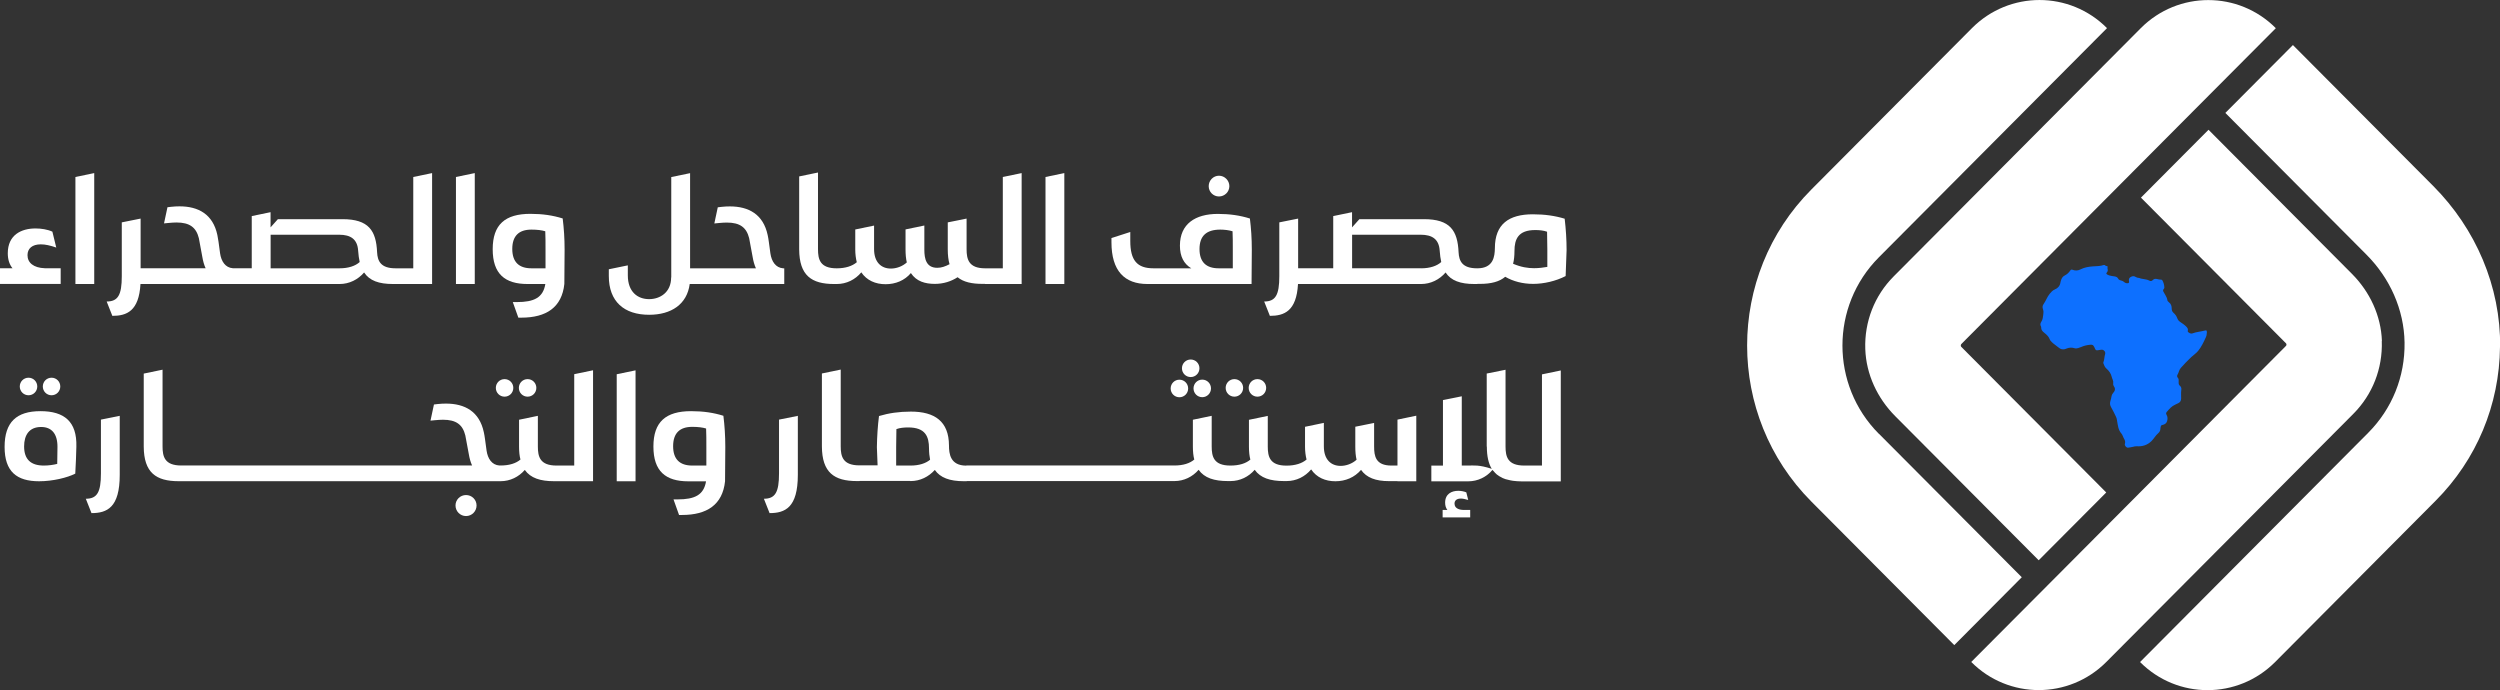<svg width="192" height="53" viewBox="0 0 192 53" fill="none" xmlns="http://www.w3.org/2000/svg">
<rect x="0" y="0" width="192" height="53" fill="#333333" stroke="none"/>
<g clip-path="url(#clip0_27_56)">
<path d="M4.66 20.601H3.444C2.572 20.572 2.112 20.173 2.112 19.597C2.112 19.086 2.474 18.766 3.131 18.766C3.484 18.766 3.846 18.849 4.321 19.012L4.023 17.791C3.65 17.619 3.16 17.545 2.724 17.545C1.641 17.545 0.598 18.037 0.598 19.45C0.598 19.932 0.725 20.316 0.96 20.601H0V21.807H4.66V20.601Z" fill="white"/>
<path d="M7.237 13.293L5.792 13.593V21.812H7.237V13.293Z" fill="white"/>
<path d="M12.136 21.812H26.08C26.825 21.812 27.496 21.473 27.962 20.926C28.378 21.556 29.098 21.812 30.186 21.812H30.387H33.185V13.293L31.739 13.593V20.606H30.387H30.377C29.241 20.606 28.995 20.05 28.961 19.376C28.888 17.708 28.314 16.832 26.301 16.832H21.342L20.779 17.462V16.295L19.334 16.595V20.601H17.883C17.3 20.557 16.991 20.065 16.903 19.46C16.786 18.613 16.766 18.382 16.693 18.047C16.355 16.453 15.233 15.847 13.787 15.847C13.586 15.847 13.371 15.857 13.15 15.882L12.861 15.916L12.597 17.156L12.959 17.122C13.17 17.102 13.376 17.087 13.557 17.087C14.566 17.087 15.066 17.462 15.272 18.293C15.316 18.539 15.517 19.617 15.536 19.716C15.59 20.045 15.674 20.346 15.791 20.601H10.799V16.787L9.353 17.078V21.212C9.353 22.654 9.064 23.156 8.192 23.156L8.628 24.258C9.735 24.258 10.671 23.894 10.789 21.812H12.141H12.136ZM20.779 18.027H26.046C26.928 18.027 27.452 18.367 27.506 19.258C27.526 19.578 27.57 19.868 27.624 20.124C27.295 20.424 26.761 20.606 26.08 20.606H20.784V18.032L20.779 18.027Z" fill="white"/>
<path d="M36.462 13.293L35.017 13.593V21.812H36.462V13.293Z" fill="white"/>
<path d="M40.519 21.812H41.882C41.71 22.86 41.019 23.2 39.691 23.2H39.383L39.809 24.396H40.034C41.95 24.396 43.151 23.613 43.342 21.807L43.361 19.169C43.361 18.293 43.307 17.535 43.214 16.777C42.46 16.541 41.671 16.423 40.735 16.423C38.79 16.423 37.839 17.245 37.839 19.14C37.839 21.035 38.775 21.812 40.519 21.812ZM40.813 17.634C41.249 17.634 41.612 17.678 41.877 17.762C41.896 18.018 41.896 18.785 41.896 19.184V20.606H40.813C39.858 20.606 39.343 20.124 39.343 19.12C39.343 18.116 39.853 17.634 40.813 17.634Z" fill="white"/>
<path d="M52.96 21.812H60.231V20.607H60.147C59.564 20.562 59.256 20.07 59.167 19.465C59.05 18.618 59.03 18.387 58.957 18.052C58.619 16.458 57.497 15.852 56.051 15.852C55.85 15.852 55.635 15.862 55.414 15.887L55.125 15.921L54.861 17.162L55.223 17.127C55.434 17.107 55.64 17.093 55.821 17.093C56.83 17.093 57.33 17.467 57.536 18.298C57.58 18.544 57.781 19.622 57.8 19.721C57.854 20.05 57.938 20.351 58.055 20.607H52.999V13.298L51.553 13.598V21.305H51.544C51.544 22.472 50.672 22.974 49.853 22.974C48.981 22.974 48.217 22.427 48.217 21.148V20.38L46.757 20.68V21.202C46.757 23.156 47.928 24.175 49.853 24.175C51.553 24.175 52.759 23.372 52.969 21.822L52.96 21.812Z" fill="white"/>
<path d="M64.258 21.812H64.268C65.012 21.812 65.684 21.473 66.149 20.916C66.566 21.537 67.237 21.827 68.011 21.827C68.785 21.827 69.481 21.537 69.956 20.971C70.382 21.62 71.063 21.802 71.798 21.802C72.46 21.802 73.053 21.61 73.543 21.291C73.998 21.665 74.64 21.802 75.468 21.802H75.635C75.635 21.802 75.649 21.812 75.664 21.812H78.462V13.293L77.016 13.593V20.607H75.659C74.395 20.607 74.234 19.913 74.234 19.14V16.787L72.788 17.078V19.15C72.788 19.588 72.832 19.972 72.925 20.291C72.573 20.474 72.298 20.567 71.98 20.567C71.127 20.567 70.99 19.863 70.99 19.179V17.319L69.545 17.619V19.16C69.545 19.524 69.574 19.863 69.643 20.154C69.305 20.464 68.834 20.626 68.418 20.626C67.683 20.626 67.129 20.144 67.129 19.13V17.324L65.684 17.624V19.155C65.684 19.519 65.728 19.849 65.801 20.139C65.463 20.429 64.939 20.607 64.268 20.607H64.258C62.979 20.607 62.822 19.922 62.822 19.14V13.249L61.377 13.549V19.15C61.387 21.158 62.323 21.812 64.057 21.812H64.258Z" fill="white"/>
<path d="M81.74 13.293L80.294 13.593V21.812H81.74V13.293Z" fill="white"/>
<path d="M88.129 21.812H96.12L96.139 19.174C96.139 18.298 96.085 17.54 95.992 16.782C95.238 16.546 94.449 16.428 93.533 16.428C91.798 16.428 90.618 17.196 90.618 18.864C90.618 19.696 90.916 20.262 91.49 20.606H88.584C87.33 20.606 86.806 19.996 86.806 18.51V17.816L85.36 18.283V18.603C85.36 20.803 86.36 21.812 88.129 21.812ZM93.724 17.634C94.033 17.634 94.395 17.678 94.66 17.762C94.679 18.018 94.679 18.785 94.679 19.184V20.606H93.592C92.636 20.606 92.122 20.124 92.122 19.13C92.122 18.136 92.631 17.634 93.719 17.634H93.724Z" fill="white"/>
<path d="M93.617 15.089C94.052 15.089 94.415 14.735 94.415 14.297C94.415 13.859 94.052 13.495 93.617 13.495C93.18 13.495 92.828 13.859 92.828 14.297C92.828 14.735 93.18 15.089 93.617 15.089Z" fill="white"/>
<path d="M120.167 16.797C119.423 16.571 118.634 16.458 117.722 16.458C115.89 16.458 114.807 17.206 114.807 19.056C114.797 19.686 114.699 20.606 113.465 20.606H113.435C112.299 20.606 112.054 20.05 112.019 19.376C111.946 17.708 111.373 16.832 109.359 16.832H104.401L103.837 17.462V16.295L102.392 16.595V20.602H99.697V16.787L98.251 17.078V21.212C98.251 22.654 97.963 23.156 97.09 23.156L97.526 24.258C98.634 24.258 99.57 23.894 99.687 21.812H109.138C109.883 21.812 110.554 21.473 111.02 20.926C111.436 21.556 112.157 21.812 113.244 21.812H113.445C113.445 21.812 113.465 21.802 113.475 21.802H113.666C114.528 21.802 115.165 21.63 115.601 21.256C116.209 21.61 116.943 21.802 117.752 21.802C118.56 21.802 119.486 21.591 120.241 21.202L120.314 19.204C120.314 18.402 120.26 17.599 120.167 16.797ZM109.138 20.602H103.842V18.027H109.109C109.991 18.027 110.515 18.367 110.569 19.258C110.589 19.578 110.633 19.868 110.687 20.124C110.358 20.424 109.824 20.606 109.143 20.606L109.138 20.602ZM118.83 20.498C118.521 20.552 118.183 20.597 117.82 20.597C117.35 20.597 116.831 20.523 116.204 20.257C116.277 19.981 116.311 19.647 116.311 19.282C116.311 18.362 116.6 17.668 117.909 17.668C118.217 17.668 118.546 17.698 118.815 17.796C118.825 18.042 118.835 18.78 118.835 19.164V20.503L118.83 20.498Z" fill="white"/>
<path d="M3.288 29.682C3.288 30.056 3.586 30.356 3.959 30.356C4.331 30.356 4.63 30.056 4.63 29.682C4.63 29.308 4.331 29.008 3.959 29.008C3.586 29.008 3.288 29.308 3.288 29.682Z" fill="white"/>
<path d="M3.106 31.577C1.264 31.577 0.353 32.423 0.353 34.323C0.353 36.223 1.288 36.961 3.003 36.961C4.057 36.961 5.174 36.685 5.781 36.375C5.811 35.893 5.865 34.633 5.865 34.303C5.918 32.369 4.929 31.577 3.111 31.577H3.106ZM4.395 35.627C4.096 35.701 3.748 35.755 3.361 35.755C2.361 35.755 1.852 35.273 1.852 34.288C1.852 33.422 2.234 32.792 3.16 32.792C3.949 32.792 4.414 33.294 4.414 34.308C4.414 34.672 4.404 35.386 4.395 35.622V35.627Z" fill="white"/>
<path d="M1.519 29.682C1.519 30.056 1.818 30.356 2.19 30.356C2.563 30.356 2.862 30.056 2.862 29.682C2.862 29.308 2.563 29.008 2.19 29.008C1.818 29.008 1.519 29.308 1.519 29.682Z" fill="white"/>
<path d="M7.751 36.36C7.751 37.802 7.462 38.304 6.59 38.304L7.026 39.407C8.217 39.407 9.196 38.988 9.196 36.468V31.936L7.751 32.226V36.36Z" fill="white"/>
<path d="M35.791 38.019C35.346 38.019 34.983 38.373 34.983 38.821C34.983 39.269 35.346 39.633 35.791 39.633C36.237 39.633 36.6 39.269 36.6 38.821C36.6 38.373 36.237 38.019 35.791 38.019Z" fill="white"/>
<path d="M38.751 29.116C38.379 29.116 38.08 29.416 38.08 29.79C38.08 30.164 38.379 30.464 38.751 30.464C39.123 30.464 39.422 30.164 39.422 29.79C39.422 29.416 39.123 29.116 38.751 29.116Z" fill="white"/>
<path d="M39.848 29.79C39.848 30.164 40.147 30.464 40.519 30.464C40.892 30.464 41.191 30.164 41.191 29.79C41.191 29.416 40.892 29.116 40.519 29.116C40.147 29.116 39.848 29.416 39.848 29.79Z" fill="white"/>
<path d="M44.096 35.755H42.744C41.465 35.755 41.308 35.071 41.308 34.288V31.936L39.863 32.236V34.298C39.863 34.682 39.897 35.017 39.971 35.292C39.633 35.583 39.118 35.75 38.447 35.75H38.349C37.766 35.706 37.457 35.214 37.369 34.608C37.251 33.762 37.232 33.53 37.158 33.196C36.82 31.601 35.698 30.996 34.253 30.996C34.052 30.996 33.836 31.006 33.616 31.03L33.327 31.065L33.062 32.305L33.425 32.27C33.636 32.251 33.841 32.236 34.023 32.236C35.032 32.236 35.532 32.61 35.737 33.442C35.782 33.688 35.982 34.766 36.002 34.864C36.056 35.194 36.139 35.494 36.257 35.75H29.882H27.222H24.561H21.901H19.241H16.58H13.919C12.641 35.75 12.484 35.066 12.484 34.283V28.392L11.039 28.692V34.293C11.048 36.301 11.984 36.956 13.719 36.956H13.919H16.58H19.241H21.901H24.561H27.222H29.882H38.452C39.177 36.956 39.843 36.626 40.304 36.09C40.75 36.72 41.504 36.956 42.548 36.956H42.749H45.546V28.437L44.101 28.737V35.75L44.096 35.755Z" fill="white"/>
<path d="M47.364 36.961H48.81V28.442L47.364 28.742V36.961Z" fill="white"/>
<path d="M53.077 31.577C51.132 31.577 50.182 32.399 50.182 34.293C50.182 36.188 51.117 36.966 52.862 36.966H54.224C54.052 38.014 53.361 38.354 52.034 38.354H51.725L52.151 39.55H52.377C54.292 39.55 55.493 38.767 55.684 36.961L55.703 34.323C55.703 33.447 55.65 32.689 55.556 31.931C54.802 31.695 54.013 31.577 53.077 31.577ZM54.248 35.755H53.166C52.21 35.755 51.696 35.273 51.696 34.269C51.696 33.265 52.205 32.782 53.166 32.782C53.602 32.782 53.964 32.827 54.229 32.91C54.248 33.166 54.248 33.934 54.248 34.333V35.755Z" fill="white"/>
<path d="M59.829 36.36C59.829 37.802 59.54 38.304 58.667 38.304L59.103 39.407C60.294 39.407 61.274 38.988 61.274 36.468V31.936L59.829 32.226V36.36Z" fill="white"/>
<path d="M92.117 28.284C92.117 27.91 91.818 27.61 91.446 27.61C91.073 27.61 90.774 27.91 90.774 28.284C90.774 28.658 91.073 28.958 91.446 28.958C91.818 28.958 92.117 28.658 92.117 28.284Z" fill="white"/>
<path d="M89.907 29.834C89.907 30.208 90.206 30.509 90.579 30.509C90.951 30.509 91.25 30.208 91.25 29.834C91.25 29.46 90.951 29.16 90.579 29.16C90.206 29.16 89.907 29.46 89.907 29.834Z" fill="white"/>
<path d="M92.333 30.504C92.705 30.504 93.004 30.204 93.004 29.829C93.004 29.456 92.705 29.155 92.333 29.155C91.96 29.155 91.662 29.456 91.662 29.829C91.662 30.204 91.96 30.504 92.333 30.504Z" fill="white"/>
<path d="M95.899 29.79C95.899 30.164 96.198 30.464 96.571 30.464C96.943 30.464 97.242 30.164 97.242 29.79C97.242 29.416 96.943 29.116 96.571 29.116C96.198 29.116 95.899 29.416 95.899 29.79Z" fill="white"/>
<path d="M94.131 29.79C94.131 30.164 94.43 30.464 94.802 30.464C95.174 30.464 95.473 30.164 95.473 29.79C95.473 29.416 95.174 29.116 94.802 29.116C94.43 29.116 94.131 29.416 94.131 29.79Z" fill="white"/>
<path d="M107.316 35.755H106.86C105.645 35.755 105.532 35.027 105.532 34.288V32.482L104.087 32.773V34.303C104.087 34.687 104.116 35.022 104.185 35.307C103.847 35.617 103.377 35.78 102.96 35.78C102.225 35.78 101.672 35.297 101.672 34.283V32.477L100.226 32.778V34.308C100.226 34.672 100.27 35.002 100.344 35.292C100.006 35.583 99.481 35.76 98.81 35.76H98.8C97.522 35.76 97.365 35.076 97.365 34.293V31.941L95.919 32.241V34.303C95.919 34.687 95.954 35.022 96.027 35.297C95.689 35.588 95.175 35.755 94.503 35.755H94.494C93.215 35.755 93.058 35.071 93.058 34.288V31.936L91.613 32.236V34.298C91.613 34.682 91.647 35.017 91.721 35.292C91.382 35.583 90.868 35.75 90.197 35.75H90.187H87.526H84.866H82.206H79.545H76.885H74.224C74.224 35.75 74.209 35.76 74.2 35.76C72.975 35.755 72.882 34.84 72.882 34.21C72.872 32.359 71.784 31.611 69.957 31.611C69.04 31.611 68.256 31.729 67.507 31.951C67.409 32.718 67.36 33.481 67.345 34.343L67.399 35.74H66.002C64.724 35.74 64.567 35.056 64.567 34.274V28.383L63.122 28.683V34.283C63.131 36.291 64.067 36.946 65.802 36.946H66.002C66.002 36.946 66.022 36.936 66.032 36.936H69.888C69.888 36.936 69.907 36.946 69.932 36.946H69.942C70.667 36.946 71.323 36.616 71.794 36.09C72.21 36.69 72.945 36.956 74.008 36.956H74.234C74.234 36.956 74.249 36.946 74.258 36.946H76.889H79.55H82.21H84.871H87.531H90.192H90.202C90.927 36.946 91.593 36.616 92.054 36.08C92.499 36.71 93.254 36.946 94.298 36.946H94.499H94.508C95.234 36.946 95.9 36.616 96.36 36.08C96.806 36.71 97.561 36.946 98.604 36.946H98.805H98.815C99.56 36.946 100.231 36.606 100.696 36.05C101.113 36.67 101.784 36.961 102.558 36.961C103.332 36.961 104.038 36.661 104.528 36.085C104.944 36.685 105.655 36.951 106.664 36.951H107.326V36.961H108.771V31.926L107.326 32.226V35.74L107.316 35.755ZM69.932 35.755H68.825V34.323C68.825 33.939 68.835 33.201 68.844 32.955C69.109 32.856 69.442 32.827 69.751 32.827C71.069 32.827 71.348 33.521 71.348 34.441C71.348 34.761 71.382 35.051 71.431 35.307C71.103 35.583 70.588 35.755 69.932 35.755Z" fill="white"/>
<path d="M111.706 38.683C111.706 38.437 111.877 38.29 112.196 38.29C112.357 38.29 112.524 38.334 112.759 38.398L112.612 37.812C112.431 37.738 112.206 37.694 111.995 37.694C111.485 37.694 110.986 37.93 110.986 38.605C110.986 38.841 111.049 39.023 111.157 39.161H110.794V39.736H112.911V39.161H112.348C111.931 39.141 111.711 38.959 111.711 38.693L111.706 38.683Z" fill="white"/>
<path d="M118.413 35.755H117.061C115.782 35.755 115.625 35.071 115.625 34.288V28.397L114.18 28.688V34.298H114.19C114.19 35.041 114.317 35.597 114.567 36.006C113.563 35.681 113.185 35.755 112.754 35.755H112.264V30.435L110.819 30.725V35.76H109.927V36.966H112.759C113.494 36.966 114.165 36.636 114.621 36.09C114.646 36.129 114.685 36.154 114.714 36.188C114.788 36.282 114.866 36.365 114.954 36.439C115.008 36.483 115.067 36.523 115.126 36.562C115.214 36.616 115.307 36.67 115.405 36.715C115.474 36.744 115.542 36.774 115.621 36.798C115.733 36.833 115.861 36.862 115.983 36.887C116.057 36.902 116.12 36.916 116.199 36.926C116.409 36.951 116.63 36.971 116.87 36.971H117.071H119.868V28.451L118.423 28.752V35.765L118.413 35.755Z" fill="white"/>
<path d="M182.921 26.192C182.994 28.304 182.21 30.302 180.736 31.783L163.058 49.54L161.765 50.839C158.898 53.718 154.253 53.718 151.392 50.839L157.879 44.328L175.557 26.571C175.557 26.571 175.601 26.527 175.601 26.463C175.601 26.399 175.572 26.375 175.557 26.36L164.425 15.178L169.614 9.966L180.633 21.035C182 22.408 182.862 24.238 182.931 26.183L182.921 26.192Z" fill="white"/>
<path d="M144.298 33.309L155.273 44.333L150.089 49.545L139.114 38.521C132.534 31.911 132.534 21.158 139.114 14.553L151.446 2.161C154.312 -0.719 158.957 -0.719 161.818 2.161L144.293 19.765C140.569 23.505 140.569 29.569 144.293 33.314L144.298 33.309Z" fill="white"/>
<path d="M150.628 26.429C150.628 26.429 150.588 26.473 150.588 26.537C150.588 26.601 150.618 26.625 150.628 26.64L161.759 37.822L156.571 43.029L145.552 31.96C144.185 30.587 143.322 28.756 143.254 26.812C143.18 24.701 143.964 22.703 145.439 21.222L163.117 3.465L164.41 2.165C167.276 -0.714 171.921 -0.714 174.783 2.165L168.296 8.677L150.618 26.433L150.628 26.429Z" fill="white"/>
<path d="M192 26.635C191.956 31.099 190.207 35.292 187.061 38.452L174.729 50.844C171.863 53.723 167.218 53.723 164.356 50.844L181.877 33.24C183.715 31.394 184.709 28.924 184.67 26.305C184.631 23.766 183.538 21.359 181.75 19.563L170.907 8.672L176.096 3.46L186.875 14.287C190.138 17.565 192.054 21.999 192.01 26.635H192Z" fill="white"/>
<path d="M169.482 25.562C169.482 25.695 169.462 25.799 169.413 25.897C169.242 26.266 169.075 26.635 168.815 26.95C168.663 27.137 168.458 27.265 168.286 27.428C168.002 27.689 167.742 27.974 167.483 28.259C167.419 28.333 167.375 28.422 167.345 28.515C167.316 28.604 167.282 28.683 167.238 28.766C167.184 28.855 167.189 28.948 167.267 29.027C167.311 29.071 167.326 29.125 167.321 29.189C167.321 29.263 167.321 29.342 167.321 29.416C167.321 29.5 167.35 29.569 167.414 29.623C167.502 29.701 167.541 29.8 167.527 29.918C167.497 30.144 167.507 30.371 167.512 30.597C167.512 30.769 167.448 30.887 167.296 30.961C167.213 31.001 167.135 31.045 167.051 31.079C166.777 31.198 166.591 31.419 166.405 31.64C166.346 31.704 166.341 31.768 166.39 31.852C166.483 32.01 166.483 32.182 166.429 32.354C166.375 32.531 166.228 32.605 166.067 32.639C165.993 32.654 165.964 32.689 165.949 32.753C165.939 32.807 165.92 32.856 165.92 32.91C165.92 33.063 165.856 33.186 165.743 33.279C165.538 33.452 165.42 33.693 165.229 33.88C164.91 34.19 164.528 34.303 164.097 34.273C163.999 34.269 163.911 34.288 163.823 34.313C163.695 34.347 163.563 34.362 163.436 34.382C163.313 34.401 163.151 34.219 163.191 34.091C163.24 33.939 163.2 33.811 163.122 33.683C163.044 33.56 163.024 33.412 162.926 33.299C162.666 33.009 162.652 32.63 162.583 32.27C162.568 32.182 162.554 32.098 162.514 32.019C162.397 31.768 162.274 31.522 162.137 31.281C162.049 31.134 162.025 30.981 162.074 30.814C162.113 30.681 162.152 30.548 162.171 30.41C162.186 30.326 162.225 30.258 162.279 30.194C162.426 30.026 162.495 29.869 162.338 29.652C162.294 29.588 162.279 29.514 162.294 29.436C162.309 29.342 162.294 29.253 162.26 29.17C162.23 29.096 162.196 29.027 162.181 28.948C162.123 28.683 161.971 28.476 161.77 28.304C161.642 28.195 161.598 28.048 161.539 27.9C161.53 27.88 161.53 27.846 161.539 27.826C161.623 27.625 161.608 27.408 161.672 27.201C161.731 27.024 161.569 26.837 161.383 26.857C161.285 26.867 161.192 26.886 161.094 26.901C161.005 26.916 160.942 26.886 160.907 26.798C160.888 26.753 160.868 26.704 160.844 26.66C160.756 26.488 160.702 26.458 160.511 26.478C160.285 26.502 160.06 26.547 159.849 26.645C159.771 26.68 159.683 26.704 159.599 26.734C159.511 26.758 159.423 26.773 159.33 26.744C159.109 26.67 158.894 26.689 158.688 26.778C158.448 26.881 158.252 26.832 158.066 26.665C157.909 26.527 157.723 26.424 157.576 26.271C157.517 26.207 157.448 26.143 157.419 26.059C157.336 25.833 157.159 25.685 156.983 25.543C156.855 25.439 156.757 25.326 156.762 25.149C156.762 25.119 156.762 25.09 156.743 25.065C156.669 24.937 156.699 24.819 156.772 24.711C156.9 24.529 156.895 24.317 156.929 24.11C156.949 23.988 156.944 23.864 156.9 23.751C156.851 23.613 156.855 23.48 156.944 23.358C157.125 23.107 157.218 22.801 157.419 22.56C157.532 22.427 157.639 22.299 157.816 22.226C158.036 22.137 158.193 21.97 158.237 21.719C158.252 21.64 158.271 21.561 158.301 21.482C158.35 21.34 158.438 21.222 158.57 21.158C158.752 21.069 158.889 20.936 158.997 20.774C159.046 20.7 159.095 20.69 159.178 20.72C159.384 20.803 159.585 20.793 159.79 20.685C160.079 20.538 160.398 20.483 160.721 20.459C161.005 20.439 161.294 20.449 161.574 20.351C161.608 20.341 161.642 20.351 161.667 20.375C161.706 20.414 161.75 20.439 161.809 20.439C161.858 20.439 161.873 20.459 161.863 20.513C161.853 20.557 161.848 20.602 161.863 20.646C161.897 20.759 161.873 20.852 161.794 20.941C161.74 21 161.775 21.044 161.829 21.079C161.931 21.143 162.044 21.172 162.162 21.192C162.25 21.207 162.333 21.217 162.421 21.231C162.524 21.251 162.617 21.291 162.671 21.394C162.72 21.492 162.813 21.522 162.911 21.546C162.995 21.566 163.063 21.596 163.127 21.655C163.2 21.724 163.294 21.763 163.401 21.753C163.494 21.748 163.529 21.699 163.509 21.61C163.489 21.482 163.489 21.364 163.617 21.285C163.744 21.207 163.877 21.172 164.014 21.266C164.087 21.315 164.171 21.34 164.264 21.345C164.269 21.345 164.278 21.345 164.283 21.345C164.528 21.453 164.817 21.418 165.057 21.546C165.155 21.601 165.248 21.601 165.337 21.507C165.42 21.413 165.538 21.399 165.66 21.428C165.763 21.453 165.866 21.482 165.974 21.477C166.013 21.477 166.047 21.492 166.067 21.527C166.165 21.699 166.214 21.886 166.223 22.083C166.223 22.132 166.199 22.166 166.17 22.201C166.116 22.265 166.111 22.324 166.15 22.398C166.214 22.501 166.268 22.605 166.326 22.708C166.385 22.811 166.434 22.91 166.449 23.033C166.459 23.107 166.508 23.171 166.566 23.21C166.738 23.333 166.787 23.505 166.787 23.702C166.787 23.835 166.831 23.943 166.929 24.027C167.061 24.14 167.159 24.283 167.218 24.45C167.262 24.573 167.345 24.662 167.453 24.735C167.6 24.839 167.752 24.932 167.88 25.06C167.978 25.154 168.071 25.257 168.017 25.415C168.007 25.439 168.027 25.464 168.036 25.484C168.085 25.562 168.267 25.646 168.355 25.612C168.678 25.488 169.026 25.469 169.359 25.38C169.442 25.361 169.477 25.38 169.482 25.459C169.482 25.498 169.491 25.538 169.491 25.557L169.482 25.562Z" fill="#0D70FF"/>
</g>
<defs>
<clipPath id="clip0_27_56">
<rect width="192" height="53" fill="white"/>
</clipPath>
</defs>
</svg>
